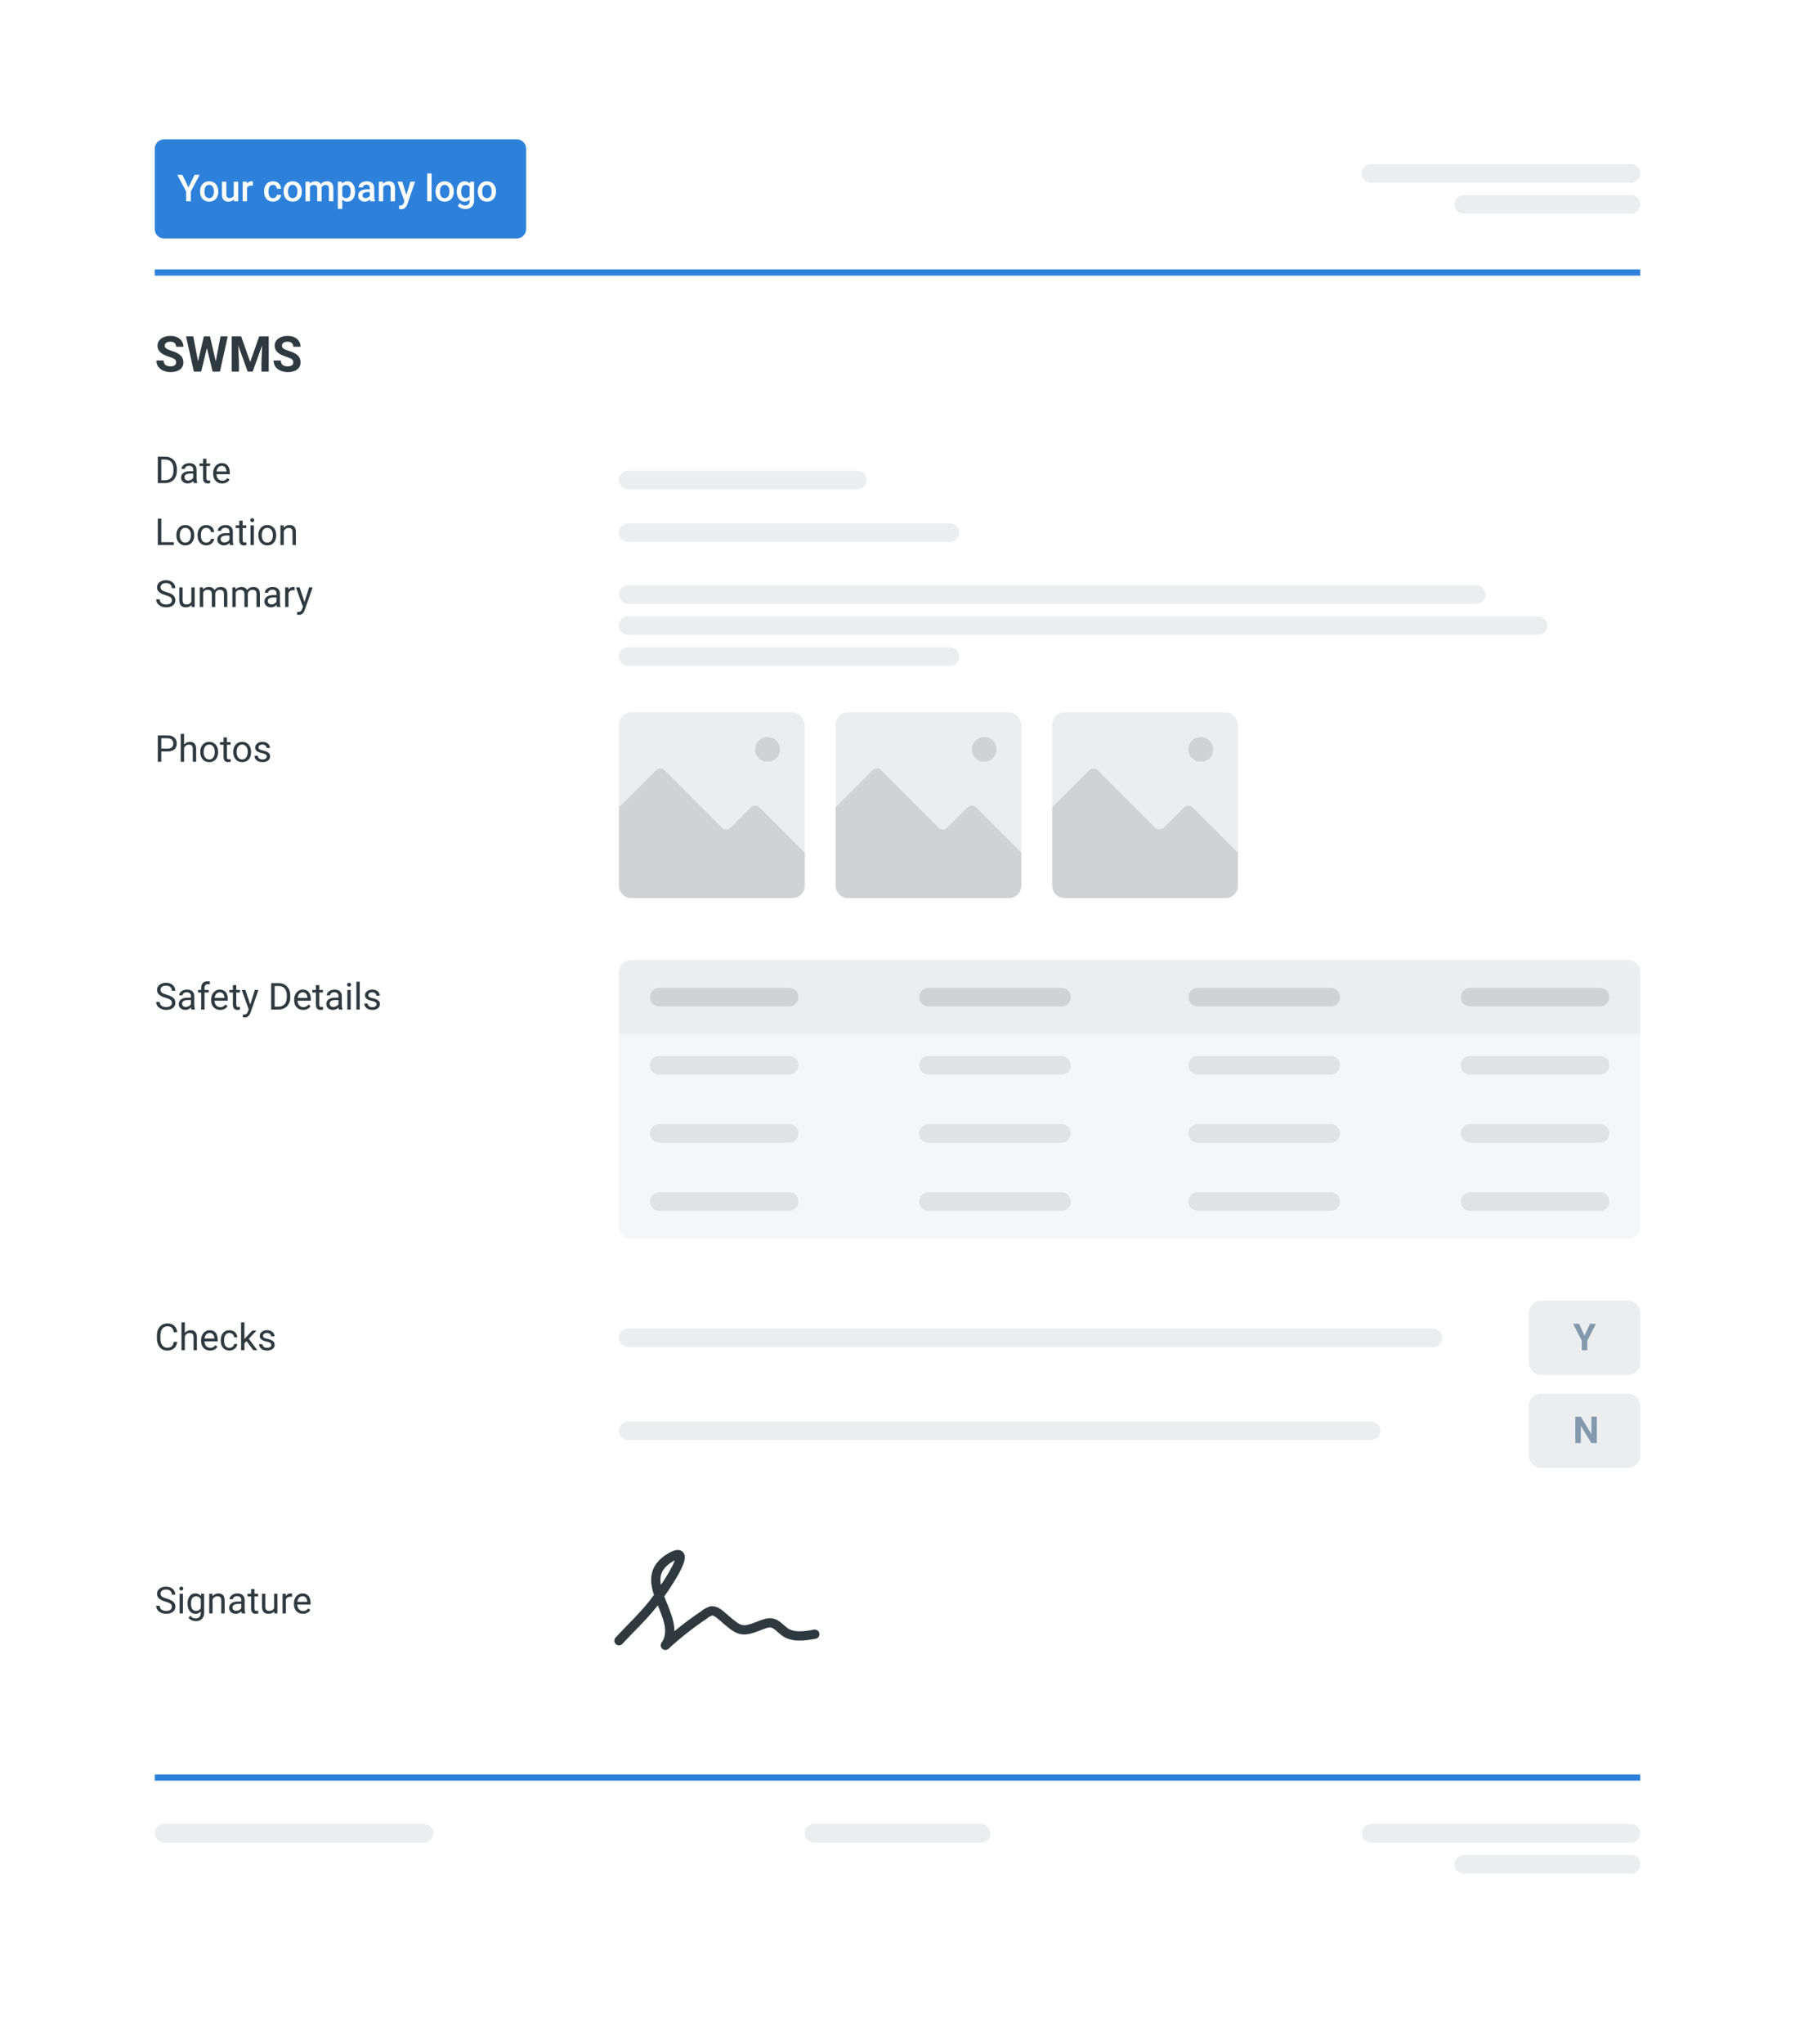 <svg width="580" height="660" viewBox="0 0 580 660" fill="none" xmlns="http://www.w3.org/2000/svg">
<g filter="url(#filter0_d)">
<path d="M20 25C20 19.477 24.477 15 30 15H550C555.523 15 560 19.477 560 25V625C560 630.523 555.523 635 550 635H30C24.477 635 20 630.523 20 625V25Z" fill="white"/>
</g>
<path d="M56.914 117.016C56.914 116.573 56.758 116.234 56.445 116C56.133 115.76 55.57 115.51 54.758 115.25C53.945 114.984 53.302 114.724 52.828 114.469C51.536 113.771 50.891 112.831 50.891 111.648C50.891 111.034 51.062 110.487 51.406 110.008C51.755 109.523 52.253 109.146 52.898 108.875C53.55 108.604 54.279 108.469 55.086 108.469C55.898 108.469 56.622 108.617 57.258 108.914C57.893 109.206 58.385 109.62 58.734 110.156C59.089 110.693 59.266 111.302 59.266 111.984H56.922C56.922 111.464 56.758 111.06 56.43 110.773C56.102 110.482 55.641 110.336 55.047 110.336C54.474 110.336 54.029 110.458 53.711 110.703C53.393 110.943 53.234 111.26 53.234 111.656C53.234 112.026 53.419 112.336 53.789 112.586C54.164 112.836 54.714 113.07 55.438 113.289C56.771 113.69 57.742 114.188 58.352 114.781C58.961 115.375 59.266 116.115 59.266 117C59.266 117.984 58.893 118.758 58.148 119.32C57.404 119.878 56.401 120.156 55.141 120.156C54.266 120.156 53.469 119.997 52.75 119.68C52.031 119.357 51.482 118.917 51.102 118.359C50.727 117.802 50.539 117.156 50.539 116.422H52.891C52.891 117.677 53.641 118.305 55.141 118.305C55.698 118.305 56.133 118.193 56.445 117.969C56.758 117.74 56.914 117.422 56.914 117.016ZM69.719 116.719L71.25 108.625H73.586L71.062 120H68.703L66.852 112.391L65 120H62.641L60.117 108.625H62.453L63.992 116.703L65.867 108.625H67.852L69.719 116.719ZM77.922 108.625L80.844 116.875L83.75 108.625H86.828V120H84.477V116.891L84.711 111.523L81.641 120H80.031L76.969 111.531L77.203 116.891V120H74.859V108.625H77.922ZM94.773 117.016C94.773 116.573 94.617 116.234 94.305 116C93.992 115.76 93.43 115.51 92.617 115.25C91.805 114.984 91.162 114.724 90.688 114.469C89.396 113.771 88.75 112.831 88.75 111.648C88.75 111.034 88.922 110.487 89.266 110.008C89.615 109.523 90.112 109.146 90.758 108.875C91.409 108.604 92.138 108.469 92.945 108.469C93.758 108.469 94.482 108.617 95.117 108.914C95.753 109.206 96.245 109.62 96.594 110.156C96.948 110.693 97.125 111.302 97.125 111.984H94.781C94.781 111.464 94.617 111.06 94.289 110.773C93.961 110.482 93.5 110.336 92.906 110.336C92.333 110.336 91.888 110.458 91.57 110.703C91.253 110.943 91.094 111.26 91.094 111.656C91.094 112.026 91.279 112.336 91.648 112.586C92.023 112.836 92.573 113.07 93.297 113.289C94.63 113.69 95.602 114.188 96.211 114.781C96.82 115.375 97.125 116.115 97.125 117C97.125 117.984 96.753 118.758 96.008 119.32C95.263 119.878 94.26 120.156 93 120.156C92.125 120.156 91.328 119.997 90.609 119.68C89.891 119.357 89.341 118.917 88.961 118.359C88.586 117.802 88.398 117.156 88.398 116.422H90.75C90.75 117.677 91.5 118.305 93 118.305C93.557 118.305 93.992 118.193 94.305 117.969C94.617 117.74 94.773 117.422 94.773 117.016Z" fill="#2E3940"/>
<path d="M50.99 156V147.469H53.398C54.141 147.469 54.797 147.633 55.367 147.961C55.938 148.289 56.377 148.756 56.685 149.361C56.998 149.967 57.156 150.662 57.16 151.447V151.992C57.16 152.797 57.004 153.502 56.691 154.107C56.383 154.713 55.94 155.178 55.361 155.502C54.787 155.826 54.117 155.992 53.352 156H50.99ZM52.115 148.395V155.08H53.299C54.166 155.08 54.84 154.811 55.32 154.271C55.805 153.732 56.047 152.965 56.047 151.969V151.471C56.047 150.502 55.818 149.75 55.361 149.215C54.908 148.676 54.264 148.402 53.428 148.395H52.115ZM62.609 156C62.547 155.875 62.496 155.652 62.457 155.332C61.953 155.855 61.352 156.117 60.652 156.117C60.027 156.117 59.514 155.941 59.111 155.59C58.713 155.234 58.514 154.785 58.514 154.242C58.514 153.582 58.764 153.07 59.264 152.707C59.768 152.34 60.475 152.156 61.385 152.156H62.44V151.658C62.44 151.279 62.326 150.979 62.1 150.756C61.873 150.529 61.539 150.416 61.098 150.416C60.711 150.416 60.387 150.514 60.125 150.709C59.863 150.904 59.732 151.141 59.732 151.418H58.643C58.643 151.102 58.754 150.797 58.977 150.504C59.203 150.207 59.508 149.973 59.891 149.801C60.277 149.629 60.701 149.543 61.162 149.543C61.893 149.543 62.465 149.727 62.879 150.094C63.293 150.457 63.508 150.959 63.523 151.6V154.518C63.523 155.1 63.598 155.562 63.746 155.906V156H62.609ZM60.81 155.174C61.15 155.174 61.473 155.086 61.777 154.91C62.082 154.734 62.303 154.506 62.44 154.225V152.924H61.59C60.262 152.924 59.598 153.312 59.598 154.09C59.598 154.43 59.711 154.695 59.938 154.887C60.164 155.078 60.455 155.174 60.81 155.174ZM66.693 148.125V149.66H67.877V150.498H66.693V154.43C66.693 154.684 66.746 154.875 66.852 155.004C66.957 155.129 67.137 155.191 67.391 155.191C67.516 155.191 67.688 155.168 67.906 155.121V156C67.621 156.078 67.344 156.117 67.074 156.117C66.59 156.117 66.225 155.971 65.978 155.678C65.732 155.385 65.609 154.969 65.609 154.43V150.498H64.455V149.66H65.609V148.125H66.693ZM71.779 156.117C70.92 156.117 70.221 155.836 69.682 155.273C69.143 154.707 68.873 153.951 68.873 153.006V152.807C68.873 152.178 68.992 151.617 69.231 151.125C69.473 150.629 69.809 150.242 70.238 149.965C70.672 149.684 71.141 149.543 71.644 149.543C72.469 149.543 73.109 149.814 73.566 150.357C74.023 150.9 74.252 151.678 74.252 152.689V153.141H69.957C69.973 153.766 70.154 154.271 70.502 154.658C70.853 155.041 71.299 155.232 71.838 155.232C72.221 155.232 72.545 155.154 72.811 154.998C73.076 154.842 73.309 154.635 73.508 154.377L74.17 154.893C73.639 155.709 72.842 156.117 71.779 156.117ZM71.644 150.434C71.207 150.434 70.84 150.594 70.543 150.914C70.246 151.23 70.062 151.676 69.992 152.25H73.168V152.168C73.137 151.617 72.988 151.191 72.723 150.891C72.457 150.586 72.098 150.434 71.644 150.434Z" fill="#2E3940"/>
<path d="M52.121 175.08H56.164V176H50.99V167.469H52.121V175.08ZM56.99 172.771C56.99 172.15 57.111 171.592 57.353 171.096C57.6 170.6 57.94 170.217 58.373 169.947C58.81 169.678 59.309 169.543 59.867 169.543C60.73 169.543 61.428 169.842 61.959 170.439C62.494 171.037 62.762 171.832 62.762 172.824V172.9C62.762 173.518 62.643 174.072 62.404 174.564C62.17 175.053 61.832 175.434 61.391 175.707C60.953 175.98 60.449 176.117 59.879 176.117C59.02 176.117 58.322 175.818 57.787 175.221C57.256 174.623 56.99 173.832 56.99 172.848V172.771ZM58.08 172.9C58.08 173.604 58.242 174.168 58.566 174.594C58.895 175.02 59.332 175.232 59.879 175.232C60.43 175.232 60.867 175.018 61.191 174.588C61.516 174.154 61.678 173.549 61.678 172.771C61.678 172.076 61.512 171.514 61.18 171.084C60.852 170.65 60.414 170.434 59.867 170.434C59.332 170.434 58.9 170.646 58.572 171.072C58.244 171.498 58.08 172.107 58.08 172.9ZM66.664 175.232C67.051 175.232 67.389 175.115 67.678 174.881C67.967 174.646 68.127 174.354 68.158 174.002H69.184C69.164 174.365 69.039 174.711 68.809 175.039C68.578 175.367 68.269 175.629 67.883 175.824C67.5 176.02 67.094 176.117 66.664 176.117C65.801 176.117 65.113 175.83 64.602 175.256C64.094 174.678 63.84 173.889 63.84 172.889V172.707C63.84 172.09 63.953 171.541 64.18 171.061C64.406 170.58 64.731 170.207 65.152 169.941C65.578 169.676 66.08 169.543 66.658 169.543C67.369 169.543 67.959 169.756 68.428 170.182C68.9 170.607 69.152 171.16 69.184 171.84H68.158C68.127 171.43 67.971 171.094 67.689 170.832C67.412 170.566 67.068 170.434 66.658 170.434C66.107 170.434 65.68 170.633 65.375 171.031C65.074 171.426 64.924 171.998 64.924 172.748V172.953C64.924 173.684 65.074 174.246 65.375 174.641C65.676 175.035 66.106 175.232 66.664 175.232ZM74.316 176C74.254 175.875 74.203 175.652 74.164 175.332C73.66 175.855 73.059 176.117 72.359 176.117C71.734 176.117 71.221 175.941 70.818 175.59C70.42 175.234 70.221 174.785 70.221 174.242C70.221 173.582 70.471 173.07 70.971 172.707C71.475 172.34 72.182 172.156 73.092 172.156H74.147V171.658C74.147 171.279 74.033 170.979 73.807 170.756C73.58 170.529 73.246 170.416 72.805 170.416C72.418 170.416 72.094 170.514 71.832 170.709C71.57 170.904 71.439 171.141 71.439 171.418H70.35C70.35 171.102 70.461 170.797 70.684 170.504C70.91 170.207 71.215 169.973 71.598 169.801C71.984 169.629 72.408 169.543 72.869 169.543C73.6 169.543 74.172 169.727 74.586 170.094C75 170.457 75.215 170.959 75.231 171.6V174.518C75.231 175.1 75.305 175.562 75.453 175.906V176H74.316ZM72.518 175.174C72.857 175.174 73.18 175.086 73.484 174.91C73.789 174.734 74.01 174.506 74.147 174.225V172.924H73.297C71.969 172.924 71.305 173.312 71.305 174.09C71.305 174.43 71.418 174.695 71.644 174.887C71.871 175.078 72.162 175.174 72.518 175.174ZM78.4 168.125V169.66H79.584V170.498H78.4V174.43C78.4 174.684 78.453 174.875 78.559 175.004C78.664 175.129 78.844 175.191 79.098 175.191C79.223 175.191 79.394 175.168 79.613 175.121V176C79.328 176.078 79.051 176.117 78.781 176.117C78.297 176.117 77.932 175.971 77.686 175.678C77.439 175.385 77.316 174.969 77.316 174.43V170.498H76.162V169.66H77.316V168.125H78.4ZM82.033 176H80.949V169.66H82.033V176ZM80.861 167.979C80.861 167.803 80.914 167.654 81.019 167.533C81.129 167.412 81.289 167.352 81.5 167.352C81.711 167.352 81.871 167.412 81.981 167.533C82.09 167.654 82.144 167.803 82.144 167.979C82.144 168.154 82.09 168.301 81.981 168.418C81.871 168.535 81.711 168.594 81.5 168.594C81.289 168.594 81.129 168.535 81.019 168.418C80.914 168.301 80.861 168.154 80.861 167.979ZM83.486 172.771C83.486 172.15 83.607 171.592 83.85 171.096C84.096 170.6 84.436 170.217 84.869 169.947C85.307 169.678 85.805 169.543 86.363 169.543C87.227 169.543 87.924 169.842 88.455 170.439C88.99 171.037 89.258 171.832 89.258 172.824V172.9C89.258 173.518 89.139 174.072 88.9 174.564C88.666 175.053 88.328 175.434 87.887 175.707C87.449 175.98 86.945 176.117 86.375 176.117C85.516 176.117 84.818 175.818 84.283 175.221C83.752 174.623 83.486 173.832 83.486 172.848V172.771ZM84.576 172.9C84.576 173.604 84.738 174.168 85.062 174.594C85.391 175.02 85.828 175.232 86.375 175.232C86.926 175.232 87.363 175.018 87.688 174.588C88.012 174.154 88.174 173.549 88.174 172.771C88.174 172.076 88.008 171.514 87.676 171.084C87.348 170.65 86.91 170.434 86.363 170.434C85.828 170.434 85.397 170.646 85.068 171.072C84.74 171.498 84.576 172.107 84.576 172.9ZM91.643 169.66L91.678 170.457C92.162 169.848 92.795 169.543 93.576 169.543C94.916 169.543 95.592 170.299 95.603 171.811V176H94.519V171.805C94.516 171.348 94.41 171.01 94.203 170.791C94 170.572 93.682 170.463 93.248 170.463C92.897 170.463 92.588 170.557 92.322 170.744C92.057 170.932 91.85 171.178 91.701 171.482V176H90.617V169.66H91.643Z" fill="#2E3940"/>
<path d="M53.504 192.197C52.539 191.92 51.836 191.58 51.395 191.178C50.957 190.771 50.738 190.271 50.738 189.678C50.738 189.006 51.006 188.451 51.541 188.014C52.08 187.572 52.779 187.352 53.639 187.352C54.225 187.352 54.746 187.465 55.203 187.691C55.664 187.918 56.02 188.23 56.27 188.629C56.523 189.027 56.65 189.463 56.65 189.936H55.52C55.52 189.42 55.355 189.016 55.027 188.723C54.699 188.426 54.236 188.277 53.639 188.277C53.084 188.277 52.65 188.4 52.338 188.646C52.029 188.889 51.875 189.227 51.875 189.66C51.875 190.008 52.022 190.303 52.315 190.545C52.611 190.783 53.113 191.002 53.82 191.201C54.531 191.4 55.086 191.621 55.484 191.863C55.887 192.102 56.184 192.381 56.375 192.701C56.57 193.021 56.668 193.398 56.668 193.832C56.668 194.523 56.398 195.078 55.859 195.496C55.32 195.91 54.6 196.117 53.697 196.117C53.111 196.117 52.565 196.006 52.057 195.783C51.549 195.557 51.156 195.248 50.879 194.857C50.605 194.467 50.469 194.023 50.469 193.527H51.6C51.6 194.043 51.789 194.451 52.168 194.752C52.551 195.049 53.06 195.197 53.697 195.197C54.291 195.197 54.746 195.076 55.062 194.834C55.379 194.592 55.537 194.262 55.537 193.844C55.537 193.426 55.391 193.104 55.098 192.877C54.805 192.646 54.273 192.42 53.504 192.197ZM61.859 195.373C61.438 195.869 60.818 196.117 60.002 196.117C59.326 196.117 58.81 195.922 58.455 195.531C58.103 195.137 57.926 194.555 57.922 193.785V189.66H59.006V193.756C59.006 194.717 59.397 195.197 60.178 195.197C61.006 195.197 61.557 194.889 61.83 194.271V189.66H62.914V196H61.883L61.859 195.373ZM65.586 189.66L65.615 190.363C66.08 189.816 66.707 189.543 67.496 189.543C68.383 189.543 68.986 189.883 69.307 190.562C69.518 190.258 69.791 190.012 70.127 189.824C70.467 189.637 70.867 189.543 71.328 189.543C72.719 189.543 73.426 190.279 73.449 191.752V196H72.365V191.816C72.365 191.363 72.262 191.025 72.055 190.803C71.848 190.576 71.5 190.463 71.012 190.463C70.609 190.463 70.275 190.584 70.01 190.826C69.744 191.064 69.59 191.387 69.547 191.793V196H68.457V191.846C68.457 190.924 68.006 190.463 67.103 190.463C66.393 190.463 65.906 190.766 65.644 191.371V196H64.561V189.66H65.586ZM76.109 189.66L76.139 190.363C76.603 189.816 77.231 189.543 78.019 189.543C78.906 189.543 79.51 189.883 79.83 190.562C80.041 190.258 80.314 190.012 80.65 189.824C80.99 189.637 81.391 189.543 81.852 189.543C83.242 189.543 83.949 190.279 83.973 191.752V196H82.889V191.816C82.889 191.363 82.785 191.025 82.578 190.803C82.371 190.576 82.023 190.463 81.535 190.463C81.133 190.463 80.799 190.584 80.533 190.826C80.268 191.064 80.113 191.387 80.07 191.793V196H78.981V191.846C78.981 190.924 78.529 190.463 77.627 190.463C76.916 190.463 76.43 190.766 76.168 191.371V196H75.084V189.66H76.109ZM89.527 196C89.465 195.875 89.414 195.652 89.375 195.332C88.871 195.855 88.269 196.117 87.57 196.117C86.945 196.117 86.432 195.941 86.029 195.59C85.631 195.234 85.432 194.785 85.432 194.242C85.432 193.582 85.682 193.07 86.182 192.707C86.686 192.34 87.393 192.156 88.303 192.156H89.357V191.658C89.357 191.279 89.244 190.979 89.018 190.756C88.791 190.529 88.457 190.416 88.016 190.416C87.629 190.416 87.305 190.514 87.043 190.709C86.781 190.904 86.65 191.141 86.65 191.418H85.561C85.561 191.102 85.672 190.797 85.894 190.504C86.121 190.207 86.426 189.973 86.809 189.801C87.195 189.629 87.619 189.543 88.08 189.543C88.811 189.543 89.383 189.727 89.797 190.094C90.211 190.457 90.426 190.959 90.441 191.6V194.518C90.441 195.1 90.516 195.562 90.664 195.906V196H89.527ZM87.728 195.174C88.068 195.174 88.391 195.086 88.695 194.91C89 194.734 89.221 194.506 89.357 194.225V192.924H88.508C87.18 192.924 86.516 193.312 86.516 194.09C86.516 194.43 86.629 194.695 86.856 194.887C87.082 195.078 87.373 195.174 87.728 195.174ZM95.205 190.633C95.041 190.605 94.863 190.592 94.672 190.592C93.961 190.592 93.478 190.895 93.225 191.5V196H92.141V189.66H93.195L93.213 190.393C93.568 189.826 94.072 189.543 94.725 189.543C94.936 189.543 95.096 189.57 95.205 189.625V190.633ZM98.387 194.412L99.863 189.66H101.023L98.475 196.979C98.08 198.033 97.453 198.561 96.594 198.561L96.389 198.543L95.984 198.467V197.588L96.277 197.611C96.644 197.611 96.93 197.537 97.133 197.389C97.34 197.24 97.51 196.969 97.643 196.574L97.883 195.93L95.621 189.66H96.805L98.387 194.412Z" fill="#2E3940"/>
<path d="M52.115 242.66V246H50.99V237.469H54.137C55.07 237.469 55.801 237.707 56.328 238.184C56.859 238.66 57.125 239.291 57.125 240.076C57.125 240.904 56.865 241.543 56.346 241.992C55.83 242.438 55.09 242.66 54.125 242.66H52.115ZM52.115 241.74H54.137C54.738 241.74 55.199 241.6 55.52 241.318C55.84 241.033 56 240.623 56 240.088C56 239.58 55.84 239.174 55.52 238.869C55.199 238.564 54.76 238.406 54.201 238.395H52.115V241.74ZM59.475 240.428C59.955 239.838 60.58 239.543 61.35 239.543C62.69 239.543 63.365 240.299 63.377 241.811V246H62.293V241.805C62.289 241.348 62.184 241.01 61.977 240.791C61.773 240.572 61.455 240.463 61.022 240.463C60.67 240.463 60.361 240.557 60.096 240.744C59.83 240.932 59.623 241.178 59.475 241.482V246H58.391V237H59.475V240.428ZM64.713 242.771C64.713 242.15 64.834 241.592 65.076 241.096C65.322 240.6 65.662 240.217 66.096 239.947C66.533 239.678 67.031 239.543 67.59 239.543C68.453 239.543 69.15 239.842 69.682 240.439C70.217 241.037 70.484 241.832 70.484 242.824V242.9C70.484 243.518 70.365 244.072 70.127 244.564C69.893 245.053 69.555 245.434 69.113 245.707C68.676 245.98 68.172 246.117 67.602 246.117C66.742 246.117 66.045 245.818 65.51 245.221C64.978 244.623 64.713 243.832 64.713 242.848V242.771ZM65.803 242.9C65.803 243.604 65.965 244.168 66.289 244.594C66.617 245.02 67.055 245.232 67.602 245.232C68.152 245.232 68.59 245.018 68.914 244.588C69.238 244.154 69.4 243.549 69.4 242.771C69.4 242.076 69.234 241.514 68.902 241.084C68.574 240.65 68.137 240.434 67.59 240.434C67.055 240.434 66.623 240.646 66.295 241.072C65.967 241.498 65.803 242.107 65.803 242.9ZM73.314 238.125V239.66H74.498V240.498H73.314V244.43C73.314 244.684 73.367 244.875 73.473 245.004C73.578 245.129 73.758 245.191 74.012 245.191C74.137 245.191 74.309 245.168 74.527 245.121V246C74.242 246.078 73.965 246.117 73.695 246.117C73.211 246.117 72.846 245.971 72.6 245.678C72.353 245.385 72.231 244.969 72.231 244.43V240.498H71.076V239.66H72.231V238.125H73.314ZM75.365 242.771C75.365 242.15 75.486 241.592 75.728 241.096C75.975 240.6 76.314 240.217 76.748 239.947C77.186 239.678 77.684 239.543 78.242 239.543C79.106 239.543 79.803 239.842 80.334 240.439C80.869 241.037 81.137 241.832 81.137 242.824V242.9C81.137 243.518 81.018 244.072 80.779 244.564C80.545 245.053 80.207 245.434 79.766 245.707C79.328 245.98 78.824 246.117 78.254 246.117C77.394 246.117 76.697 245.818 76.162 245.221C75.631 244.623 75.365 243.832 75.365 242.848V242.771ZM76.455 242.9C76.455 243.604 76.617 244.168 76.941 244.594C77.269 245.02 77.707 245.232 78.254 245.232C78.805 245.232 79.242 245.018 79.566 244.588C79.891 244.154 80.053 243.549 80.053 242.771C80.053 242.076 79.887 241.514 79.555 241.084C79.227 240.65 78.789 240.434 78.242 240.434C77.707 240.434 77.275 240.646 76.947 241.072C76.619 241.498 76.455 242.107 76.455 242.9ZM86.188 244.318C86.188 244.025 86.076 243.799 85.853 243.639C85.635 243.475 85.25 243.334 84.699 243.217C84.152 243.1 83.717 242.959 83.393 242.795C83.072 242.631 82.834 242.436 82.678 242.209C82.525 241.982 82.449 241.713 82.449 241.4C82.449 240.881 82.668 240.441 83.106 240.082C83.547 239.723 84.109 239.543 84.793 239.543C85.512 239.543 86.094 239.729 86.539 240.1C86.988 240.471 87.213 240.945 87.213 241.523H86.123C86.123 241.227 85.996 240.971 85.742 240.756C85.492 240.541 85.176 240.434 84.793 240.434C84.398 240.434 84.09 240.52 83.867 240.691C83.644 240.863 83.533 241.088 83.533 241.365C83.533 241.627 83.637 241.824 83.844 241.957C84.051 242.09 84.424 242.217 84.963 242.338C85.506 242.459 85.945 242.604 86.281 242.771C86.617 242.939 86.865 243.143 87.025 243.381C87.189 243.615 87.272 243.902 87.272 244.242C87.272 244.809 87.045 245.264 86.592 245.607C86.139 245.947 85.551 246.117 84.828 246.117C84.32 246.117 83.871 246.027 83.481 245.848C83.09 245.668 82.783 245.418 82.561 245.098C82.342 244.773 82.232 244.424 82.232 244.049H83.316C83.336 244.412 83.481 244.701 83.75 244.916C84.023 245.127 84.383 245.232 84.828 245.232C85.238 245.232 85.566 245.15 85.812 244.986C86.062 244.818 86.188 244.596 86.188 244.318Z" fill="#2E3940"/>
<path d="M53.504 322.197C52.539 321.92 51.836 321.58 51.395 321.178C50.957 320.771 50.738 320.271 50.738 319.678C50.738 319.006 51.006 318.451 51.541 318.014C52.08 317.572 52.779 317.352 53.639 317.352C54.225 317.352 54.746 317.465 55.203 317.691C55.664 317.918 56.02 318.23 56.27 318.629C56.523 319.027 56.65 319.463 56.65 319.936H55.52C55.52 319.42 55.355 319.016 55.027 318.723C54.699 318.426 54.236 318.277 53.639 318.277C53.084 318.277 52.65 318.4 52.338 318.646C52.029 318.889 51.875 319.227 51.875 319.66C51.875 320.008 52.022 320.303 52.315 320.545C52.611 320.783 53.113 321.002 53.82 321.201C54.531 321.4 55.086 321.621 55.484 321.863C55.887 322.102 56.184 322.381 56.375 322.701C56.57 323.021 56.668 323.398 56.668 323.832C56.668 324.523 56.398 325.078 55.859 325.496C55.32 325.91 54.6 326.117 53.697 326.117C53.111 326.117 52.565 326.006 52.057 325.783C51.549 325.557 51.156 325.248 50.879 324.857C50.605 324.467 50.469 324.023 50.469 323.527H51.6C51.6 324.043 51.789 324.451 52.168 324.752C52.551 325.049 53.06 325.197 53.697 325.197C54.291 325.197 54.746 325.076 55.062 324.834C55.379 324.592 55.537 324.262 55.537 323.844C55.537 323.426 55.391 323.104 55.098 322.877C54.805 322.646 54.273 322.42 53.504 322.197ZM61.859 326C61.797 325.875 61.746 325.652 61.707 325.332C61.203 325.855 60.602 326.117 59.902 326.117C59.277 326.117 58.764 325.941 58.361 325.59C57.963 325.234 57.764 324.785 57.764 324.242C57.764 323.582 58.014 323.07 58.514 322.707C59.018 322.34 59.725 322.156 60.635 322.156H61.69V321.658C61.69 321.279 61.576 320.979 61.35 320.756C61.123 320.529 60.789 320.416 60.348 320.416C59.961 320.416 59.637 320.514 59.375 320.709C59.113 320.904 58.982 321.141 58.982 321.418H57.893C57.893 321.102 58.004 320.797 58.227 320.504C58.453 320.207 58.758 319.973 59.141 319.801C59.527 319.629 59.951 319.543 60.412 319.543C61.143 319.543 61.715 319.727 62.129 320.094C62.543 320.457 62.758 320.959 62.773 321.6V324.518C62.773 325.1 62.848 325.562 62.996 325.906V326H61.859ZM60.06 325.174C60.4 325.174 60.723 325.086 61.027 324.91C61.332 324.734 61.553 324.506 61.69 324.225V322.924H60.84C59.512 322.924 58.848 323.312 58.848 324.09C58.848 324.43 58.961 324.695 59.188 324.887C59.414 325.078 59.705 325.174 60.06 325.174ZM65.006 326V320.498H64.004V319.66H65.006V319.01C65.006 318.33 65.188 317.805 65.551 317.434C65.914 317.062 66.428 316.877 67.092 316.877C67.342 316.877 67.59 316.91 67.836 316.977L67.777 317.855C67.594 317.82 67.398 317.803 67.191 317.803C66.84 317.803 66.568 317.906 66.377 318.113C66.186 318.316 66.09 318.609 66.09 318.992V319.66H67.443V320.498H66.09V326H65.006ZM71.135 326.117C70.275 326.117 69.576 325.836 69.037 325.273C68.498 324.707 68.228 323.951 68.228 323.006V322.807C68.228 322.178 68.348 321.617 68.586 321.125C68.828 320.629 69.164 320.242 69.594 319.965C70.027 319.684 70.496 319.543 71 319.543C71.824 319.543 72.465 319.814 72.922 320.357C73.379 320.9 73.607 321.678 73.607 322.689V323.141H69.312C69.328 323.766 69.51 324.271 69.857 324.658C70.209 325.041 70.654 325.232 71.193 325.232C71.576 325.232 71.9 325.154 72.166 324.998C72.432 324.842 72.664 324.635 72.863 324.377L73.525 324.893C72.994 325.709 72.197 326.117 71.135 326.117ZM71 320.434C70.562 320.434 70.195 320.594 69.898 320.914C69.602 321.23 69.418 321.676 69.348 322.25H72.523V322.168C72.492 321.617 72.344 321.191 72.078 320.891C71.812 320.586 71.453 320.434 71 320.434ZM76.338 318.125V319.66H77.522V320.498H76.338V324.43C76.338 324.684 76.391 324.875 76.496 325.004C76.602 325.129 76.781 325.191 77.035 325.191C77.16 325.191 77.332 325.168 77.551 325.121V326C77.266 326.078 76.988 326.117 76.719 326.117C76.234 326.117 75.869 325.971 75.623 325.678C75.377 325.385 75.254 324.969 75.254 324.43V320.498H74.1V319.66H75.254V318.125H76.338ZM80.867 324.412L82.344 319.66H83.504L80.955 326.979C80.561 328.033 79.934 328.561 79.074 328.561L78.869 328.543L78.465 328.467V327.588L78.758 327.611C79.125 327.611 79.41 327.537 79.613 327.389C79.82 327.24 79.99 326.969 80.123 326.574L80.363 325.93L78.102 319.66H79.285L80.867 324.412ZM87.623 326V317.469H90.031C90.773 317.469 91.43 317.633 92 317.961C92.57 318.289 93.01 318.756 93.318 319.361C93.631 319.967 93.789 320.662 93.793 321.447V321.992C93.793 322.797 93.637 323.502 93.324 324.107C93.016 324.713 92.572 325.178 91.994 325.502C91.42 325.826 90.75 325.992 89.984 326H87.623ZM88.748 318.395V325.08H89.932C90.799 325.08 91.473 324.811 91.953 324.271C92.438 323.732 92.68 322.965 92.68 321.969V321.471C92.68 320.502 92.451 319.75 91.994 319.215C91.541 318.676 90.897 318.402 90.061 318.395H88.748ZM97.959 326.117C97.1 326.117 96.4 325.836 95.861 325.273C95.322 324.707 95.053 323.951 95.053 323.006V322.807C95.053 322.178 95.172 321.617 95.41 321.125C95.652 320.629 95.988 320.242 96.418 319.965C96.852 319.684 97.32 319.543 97.824 319.543C98.648 319.543 99.289 319.814 99.746 320.357C100.203 320.9 100.432 321.678 100.432 322.689V323.141H96.137C96.152 323.766 96.334 324.271 96.682 324.658C97.033 325.041 97.478 325.232 98.018 325.232C98.4 325.232 98.725 325.154 98.99 324.998C99.256 324.842 99.488 324.635 99.688 324.377L100.35 324.893C99.818 325.709 99.022 326.117 97.959 326.117ZM97.824 320.434C97.387 320.434 97.019 320.594 96.723 320.914C96.426 321.23 96.242 321.676 96.172 322.25H99.348V322.168C99.316 321.617 99.168 321.191 98.902 320.891C98.637 320.586 98.277 320.434 97.824 320.434ZM103.162 318.125V319.66H104.346V320.498H103.162V324.43C103.162 324.684 103.215 324.875 103.32 325.004C103.426 325.129 103.605 325.191 103.859 325.191C103.984 325.191 104.156 325.168 104.375 325.121V326C104.09 326.078 103.812 326.117 103.543 326.117C103.059 326.117 102.693 325.971 102.447 325.678C102.201 325.385 102.078 324.969 102.078 324.43V320.498H100.924V319.66H102.078V318.125H103.162ZM109.531 326C109.469 325.875 109.418 325.652 109.379 325.332C108.875 325.855 108.273 326.117 107.574 326.117C106.949 326.117 106.436 325.941 106.033 325.59C105.635 325.234 105.436 324.785 105.436 324.242C105.436 323.582 105.686 323.07 106.186 322.707C106.689 322.34 107.396 322.156 108.307 322.156H109.361V321.658C109.361 321.279 109.248 320.979 109.021 320.756C108.795 320.529 108.461 320.416 108.02 320.416C107.633 320.416 107.309 320.514 107.047 320.709C106.785 320.904 106.654 321.141 106.654 321.418H105.564C105.564 321.102 105.676 320.797 105.898 320.504C106.125 320.207 106.43 319.973 106.812 319.801C107.199 319.629 107.623 319.543 108.084 319.543C108.814 319.543 109.387 319.727 109.801 320.094C110.215 320.457 110.43 320.959 110.445 321.6V324.518C110.445 325.1 110.52 325.562 110.668 325.906V326H109.531ZM107.732 325.174C108.072 325.174 108.395 325.086 108.699 324.91C109.004 324.734 109.225 324.506 109.361 324.225V322.924H108.512C107.184 322.924 106.52 323.312 106.52 324.09C106.52 324.43 106.633 324.695 106.859 324.887C107.086 325.078 107.377 325.174 107.732 325.174ZM113.322 326H112.238V319.66H113.322V326ZM112.15 317.979C112.15 317.803 112.203 317.654 112.309 317.533C112.418 317.412 112.578 317.352 112.789 317.352C113 317.352 113.16 317.412 113.27 317.533C113.379 317.654 113.434 317.803 113.434 317.979C113.434 318.154 113.379 318.301 113.27 318.418C113.16 318.535 113 318.594 112.789 318.594C112.578 318.594 112.418 318.535 112.309 318.418C112.203 318.301 112.15 318.154 112.15 317.979ZM116.24 326H115.156V317H116.24V326ZM121.672 324.318C121.672 324.025 121.561 323.799 121.338 323.639C121.119 323.475 120.734 323.334 120.184 323.217C119.637 323.1 119.201 322.959 118.877 322.795C118.557 322.631 118.318 322.436 118.162 322.209C118.01 321.982 117.934 321.713 117.934 321.4C117.934 320.881 118.152 320.441 118.59 320.082C119.031 319.723 119.594 319.543 120.277 319.543C120.996 319.543 121.578 319.729 122.023 320.1C122.473 320.471 122.697 320.945 122.697 321.523H121.607C121.607 321.227 121.48 320.971 121.227 320.756C120.977 320.541 120.66 320.434 120.277 320.434C119.883 320.434 119.574 320.52 119.352 320.691C119.129 320.863 119.018 321.088 119.018 321.365C119.018 321.627 119.121 321.824 119.328 321.957C119.535 322.09 119.908 322.217 120.447 322.338C120.99 322.459 121.43 322.604 121.766 322.771C122.102 322.939 122.35 323.143 122.51 323.381C122.674 323.615 122.756 323.902 122.756 324.242C122.756 324.809 122.529 325.264 122.076 325.607C121.623 325.947 121.035 326.117 120.312 326.117C119.805 326.117 119.355 326.027 118.965 325.848C118.574 325.668 118.268 325.418 118.045 325.098C117.826 324.773 117.717 324.424 117.717 324.049H118.801C118.82 324.412 118.965 324.701 119.234 324.916C119.508 325.127 119.867 325.232 120.312 325.232C120.723 325.232 121.051 325.15 121.297 324.986C121.547 324.818 121.672 324.596 121.672 324.318Z" fill="#2E3940"/>
<path d="M53.504 517.197C52.539 516.92 51.836 516.58 51.395 516.178C50.957 515.771 50.738 515.271 50.738 514.678C50.738 514.006 51.006 513.451 51.541 513.014C52.08 512.572 52.779 512.352 53.639 512.352C54.225 512.352 54.746 512.465 55.203 512.691C55.664 512.918 56.02 513.23 56.27 513.629C56.523 514.027 56.65 514.463 56.65 514.936H55.52C55.52 514.42 55.355 514.016 55.027 513.723C54.699 513.426 54.236 513.277 53.639 513.277C53.084 513.277 52.65 513.4 52.338 513.646C52.029 513.889 51.875 514.227 51.875 514.66C51.875 515.008 52.022 515.303 52.315 515.545C52.611 515.783 53.113 516.002 53.82 516.201C54.531 516.4 55.086 516.621 55.484 516.863C55.887 517.102 56.184 517.381 56.375 517.701C56.57 518.021 56.668 518.398 56.668 518.832C56.668 519.523 56.398 520.078 55.859 520.496C55.32 520.91 54.6 521.117 53.697 521.117C53.111 521.117 52.565 521.006 52.057 520.783C51.549 520.557 51.156 520.248 50.879 519.857C50.605 519.467 50.469 519.023 50.469 518.527H51.6C51.6 519.043 51.789 519.451 52.168 519.752C52.551 520.049 53.06 520.197 53.697 520.197C54.291 520.197 54.746 520.076 55.062 519.834C55.379 519.592 55.537 519.262 55.537 518.844C55.537 518.426 55.391 518.104 55.098 517.877C54.805 517.646 54.273 517.42 53.504 517.197ZM59.123 521H58.039V514.66H59.123V521ZM57.951 512.979C57.951 512.803 58.004 512.654 58.109 512.533C58.219 512.412 58.379 512.352 58.59 512.352C58.801 512.352 58.961 512.412 59.07 512.533C59.18 512.654 59.234 512.803 59.234 512.979C59.234 513.154 59.18 513.301 59.07 513.418C58.961 513.535 58.801 513.594 58.59 513.594C58.379 513.594 58.219 513.535 58.109 513.418C58.004 513.301 57.951 513.154 57.951 512.979ZM60.605 517.777C60.605 516.789 60.834 516.004 61.291 515.422C61.748 514.836 62.353 514.543 63.107 514.543C63.881 514.543 64.484 514.816 64.918 515.363L64.971 514.66H65.961V520.848C65.961 521.668 65.717 522.314 65.228 522.787C64.744 523.26 64.092 523.496 63.272 523.496C62.815 523.496 62.367 523.398 61.93 523.203C61.492 523.008 61.158 522.74 60.928 522.4L61.49 521.75C61.955 522.324 62.523 522.611 63.195 522.611C63.723 522.611 64.133 522.463 64.426 522.166C64.723 521.869 64.871 521.451 64.871 520.912V520.367C64.438 520.867 63.846 521.117 63.096 521.117C62.353 521.117 61.752 520.818 61.291 520.221C60.834 519.623 60.605 518.809 60.605 517.777ZM61.695 517.9C61.695 518.615 61.842 519.178 62.135 519.588C62.428 519.994 62.838 520.197 63.365 520.197C64.049 520.197 64.551 519.887 64.871 519.266V516.371C64.539 515.766 64.041 515.463 63.377 515.463C62.85 515.463 62.438 515.668 62.141 516.078C61.844 516.488 61.695 517.096 61.695 517.9ZM68.627 514.66L68.662 515.457C69.147 514.848 69.779 514.543 70.561 514.543C71.9 514.543 72.576 515.299 72.588 516.811V521H71.504V516.805C71.5 516.348 71.394 516.01 71.188 515.791C70.984 515.572 70.666 515.463 70.232 515.463C69.881 515.463 69.572 515.557 69.307 515.744C69.041 515.932 68.834 516.178 68.686 516.482V521H67.602V514.66H68.627ZM78.137 521C78.074 520.875 78.023 520.652 77.984 520.332C77.481 520.855 76.879 521.117 76.18 521.117C75.555 521.117 75.041 520.941 74.639 520.59C74.24 520.234 74.041 519.785 74.041 519.242C74.041 518.582 74.291 518.07 74.791 517.707C75.295 517.34 76.002 517.156 76.912 517.156H77.967V516.658C77.967 516.279 77.853 515.979 77.627 515.756C77.4 515.529 77.066 515.416 76.625 515.416C76.238 515.416 75.914 515.514 75.652 515.709C75.391 515.904 75.26 516.141 75.26 516.418H74.17C74.17 516.102 74.281 515.797 74.504 515.504C74.731 515.207 75.035 514.973 75.418 514.801C75.805 514.629 76.228 514.543 76.689 514.543C77.42 514.543 77.992 514.727 78.406 515.094C78.82 515.457 79.035 515.959 79.051 516.6V519.518C79.051 520.1 79.125 520.562 79.273 520.906V521H78.137ZM76.338 520.174C76.678 520.174 77 520.086 77.305 519.91C77.609 519.734 77.83 519.506 77.967 519.225V517.924H77.117C75.789 517.924 75.125 518.312 75.125 519.09C75.125 519.43 75.238 519.695 75.465 519.887C75.691 520.078 75.982 520.174 76.338 520.174ZM82.221 513.125V514.66H83.404V515.498H82.221V519.43C82.221 519.684 82.273 519.875 82.379 520.004C82.484 520.129 82.664 520.191 82.918 520.191C83.043 520.191 83.215 520.168 83.434 520.121V521C83.148 521.078 82.871 521.117 82.602 521.117C82.117 521.117 81.752 520.971 81.506 520.678C81.26 520.385 81.137 519.969 81.137 519.43V515.498H79.982V514.66H81.137V513.125H82.221ZM88.59 520.373C88.168 520.869 87.549 521.117 86.732 521.117C86.057 521.117 85.541 520.922 85.186 520.531C84.834 520.137 84.656 519.555 84.652 518.785V514.66H85.736V518.756C85.736 519.717 86.127 520.197 86.908 520.197C87.736 520.197 88.287 519.889 88.561 519.271V514.66H89.644V521H88.613L88.59 520.373ZM94.361 515.633C94.197 515.605 94.019 515.592 93.828 515.592C93.117 515.592 92.635 515.895 92.381 516.5V521H91.297V514.66H92.352L92.369 515.393C92.725 514.826 93.228 514.543 93.881 514.543C94.092 514.543 94.252 514.57 94.361 514.625V515.633ZM97.877 521.117C97.018 521.117 96.318 520.836 95.779 520.273C95.24 519.707 94.971 518.951 94.971 518.006V517.807C94.971 517.178 95.09 516.617 95.328 516.125C95.57 515.629 95.906 515.242 96.336 514.965C96.769 514.684 97.238 514.543 97.742 514.543C98.566 514.543 99.207 514.814 99.664 515.357C100.121 515.9 100.35 516.678 100.35 517.689V518.141H96.055C96.07 518.766 96.252 519.271 96.6 519.658C96.951 520.041 97.397 520.232 97.936 520.232C98.318 520.232 98.643 520.154 98.908 519.998C99.174 519.842 99.406 519.635 99.606 519.377L100.268 519.893C99.736 520.709 98.939 521.117 97.877 521.117ZM97.742 515.434C97.305 515.434 96.938 515.594 96.641 515.914C96.344 516.23 96.16 516.676 96.09 517.25H99.266V517.168C99.234 516.617 99.086 516.191 98.82 515.891C98.555 515.586 98.195 515.434 97.742 515.434Z" fill="#2E3940"/>
<path d="M200 192C200 190.343 201.343 189 203 189H477C478.657 189 480 190.343 480 192C480 193.657 478.657 195 477 195H203C201.343 195 200 193.657 200 192Z" fill="#EBEDEF"/>
<path d="M200 212C200 210.343 201.343 209 203 209H307C308.657 209 310 210.343 310 212C310 213.657 308.657 215 307 215H203C201.343 215 200 213.657 200 212Z" fill="#EBEDEF"/>
<path d="M200 172C200 170.343 201.343 169 203 169H307C308.657 169 310 170.343 310 172C310 173.657 308.657 175 307 175H203C201.343 175 200 173.657 200 172Z" fill="#EBEDEF"/>
<path d="M200 155C200 153.343 201.343 152 203 152H277C278.657 152 280 153.343 280 155C280 156.657 278.657 158 277 158H203C201.343 158 200 156.657 200 155Z" fill="#EBEDEF"/>
<path d="M440 56C440 54.343 441.343 53 443 53H527C528.657 53 530 54.343 530 56C530 57.657 528.657 59 527 59H443C441.343 59 440 57.657 440 56Z" fill="#EBEDEF"/>
<path d="M470 66C470 64.343 471.343 63 473 63H527C528.657 63 530 64.343 530 66C530 67.657 528.657 69 527 69H473C471.343 69 470 67.657 470 66Z" fill="#EBEDEF"/>
<path d="M440 592C440 590.343 441.343 589 443 589H527C528.657 589 530 590.343 530 592C530 593.657 528.657 595 527 595H443C441.343 595 440 593.657 440 592Z" fill="#EBEDEF"/>
<path d="M50 592C50 590.343 51.343 589 53 589H137C138.657 589 140 590.343 140 592C140 593.657 138.657 595 137 595H53C51.343 595 50 593.657 50 592Z" fill="#EBEDEF"/>
<path d="M470 602C470 600.343 471.343 599 473 599H527C528.657 599 530 600.343 530 602C530 603.657 528.657 605 527 605H473C471.343 605 470 603.657 470 602Z" fill="#EBEDEF"/>
<path d="M260 592C260 590.343 261.343 589 263 589H317C318.657 589 320 590.343 320 592C320 593.657 318.657 595 317 595H263C261.343 595 260 593.657 260 592Z" fill="#EBEDEF"/>
<path d="M200 314C200 311.791 201.791 310 204 310H526C528.209 310 530 311.791 530 314V334H200V314Z" fill="#EBEDEF"/>
<path d="M200 334H530V396C530 398.209 528.209 400 526 400H204C201.791 400 200 398.209 200 396V334Z" fill="#F5F6F7"/>
<path d="M210 322C210 320.343 211.343 319 213 319H255C256.657 319 258 320.343 258 322C258 323.657 256.657 325 255 325H213C211.343 325 210 323.657 210 322Z" fill="#D0D2D4"/>
<path d="M210 344C210 342.343 211.343 341 213 341H255C256.657 341 258 342.343 258 344C258 345.657 256.657 347 255 347H213C211.343 347 210 345.657 210 344Z" fill="#E0E2E4"/>
<path d="M210 366C210 364.343 211.343 363 213 363H255C256.657 363 258 364.343 258 366C258 367.657 256.657 369 255 369H213C211.343 369 210 367.657 210 366Z" fill="#E0E2E4"/>
<path d="M210 388C210 386.343 211.343 385 213 385H255C256.657 385 258 386.343 258 388C258 389.657 256.657 391 255 391H213C211.343 391 210 389.657 210 388Z" fill="#E0E2E4"/>
<path d="M297 322C297 320.343 298.343 319 300 319H343C344.657 319 346 320.343 346 322C346 323.657 344.657 325 343 325H300C298.343 325 297 323.657 297 322Z" fill="#D0D2D4"/>
<path d="M297 344C297 342.343 298.343 341 300 341H343C344.657 341 346 342.343 346 344C346 345.657 344.657 347 343 347H300C298.343 347 297 345.657 297 344Z" fill="#E0E2E4"/>
<path d="M297 366C297 364.343 298.343 363 300 363H343C344.657 363 346 364.343 346 366C346 367.657 344.657 369 343 369H300C298.343 369 297 367.657 297 366Z" fill="#E0E2E4"/>
<path d="M297 388C297 386.343 298.343 385 300 385H343C344.657 385 346 386.343 346 388C346 389.657 344.657 391 343 391H300C298.343 391 297 389.657 297 388Z" fill="#E0E2E4"/>
<path d="M472 322C472 320.343 473.343 319 475 319H517C518.657 319 520 320.343 520 322C520 323.657 518.657 325 517 325H475C473.343 325 472 323.657 472 322Z" fill="#D0D2D4"/>
<path d="M472 344C472 342.343 473.343 341 475 341H517C518.657 341 520 342.343 520 344C520 345.657 518.657 347 517 347H475C473.343 347 472 345.657 472 344Z" fill="#E0E2E4"/>
<path d="M472 366C472 364.343 473.343 363 475 363H517C518.657 363 520 364.343 520 366C520 367.657 518.657 369 517 369H475C473.343 369 472 367.657 472 366Z" fill="#E0E2E4"/>
<path d="M472 388C472 386.343 473.343 385 475 385H517C518.657 385 520 386.343 520 388C520 389.657 518.657 391 517 391H475C473.343 391 472 389.657 472 388Z" fill="#E0E2E4"/>
<path d="M384 322C384 320.343 385.343 319 387 319H430C431.657 319 433 320.343 433 322C433 323.657 431.657 325 430 325H387C385.343 325 384 323.657 384 322Z" fill="#D0D2D4"/>
<path d="M384 344C384 342.343 385.343 341 387 341H430C431.657 341 433 342.343 433 344C433 345.657 431.657 347 430 347H387C385.343 347 384 345.657 384 344Z" fill="#E0E2E4"/>
<path d="M384 366C384 364.343 385.343 363 387 363H430C431.657 363 433 364.343 433 366C433 367.657 431.657 369 430 369H387C385.343 369 384 367.657 384 366Z" fill="#E0E2E4"/>
<path d="M384 388C384 386.343 385.343 385 387 385H430C431.657 385 433 386.343 433 388C433 389.657 431.657 391 430 391H387C385.343 391 384 389.657 384 388Z" fill="#E0E2E4"/>
<path d="M200 202C200 200.343 201.343 199 203 199H497C498.657 199 500 200.343 500 202C500 203.657 498.657 205 497 205H203C201.343 205 200 203.657 200 202Z" fill="#EBEDEF"/>
<path d="M200 529.811C203.599 525.912 207.797 522.013 211.096 517.815C214.395 513.616 224.892 498.321 216.794 502.82C203.899 510.317 221.293 522.313 214.995 531.31C218.894 527.711 223.092 524.412 227.591 521.413C228.191 520.814 229.09 520.514 229.69 520.214C231.489 519.914 232.989 521.713 234.488 522.913C238.987 526.812 239.887 527.111 245.285 525.012C246.784 524.412 248.284 523.813 249.483 524.112C250.983 524.412 252.183 525.912 253.382 526.812C256.081 528.911 259.98 528.311 263.279 527.711" stroke="#2E3940" stroke-width="3" stroke-miterlimit="10" stroke-linecap="round" stroke-linejoin="round"/>
<path d="M57.266 433.293C57.16 434.195 56.826 434.893 56.264 435.385C55.705 435.873 54.961 436.117 54.031 436.117C53.023 436.117 52.215 435.756 51.605 435.033C51 434.311 50.697 433.344 50.697 432.133V431.312C50.697 430.52 50.838 429.822 51.119 429.221C51.404 428.619 51.807 428.158 52.326 427.838C52.846 427.514 53.447 427.352 54.131 427.352C55.037 427.352 55.764 427.605 56.31 428.113C56.857 428.617 57.176 429.316 57.266 430.211H56.135C56.037 429.531 55.824 429.039 55.496 428.734C55.172 428.43 54.717 428.277 54.131 428.277C53.412 428.277 52.848 428.543 52.438 429.074C52.031 429.605 51.828 430.361 51.828 431.342V432.168C51.828 433.094 52.022 433.83 52.408 434.377C52.795 434.924 53.336 435.197 54.031 435.197C54.656 435.197 55.135 435.057 55.467 434.775C55.803 434.49 56.025 433.996 56.135 433.293H57.266ZM59.721 430.428C60.201 429.838 60.826 429.543 61.596 429.543C62.935 429.543 63.611 430.299 63.623 431.811V436H62.539V431.805C62.535 431.348 62.43 431.01 62.223 430.791C62.02 430.572 61.701 430.463 61.268 430.463C60.916 430.463 60.607 430.557 60.342 430.744C60.076 430.932 59.869 431.178 59.721 431.482V436H58.637V427H59.721V430.428ZM67.877 436.117C67.018 436.117 66.318 435.836 65.779 435.273C65.24 434.707 64.971 433.951 64.971 433.006V432.807C64.971 432.178 65.09 431.617 65.328 431.125C65.57 430.629 65.906 430.242 66.336 429.965C66.769 429.684 67.238 429.543 67.742 429.543C68.566 429.543 69.207 429.814 69.664 430.357C70.121 430.9 70.35 431.678 70.35 432.689V433.141H66.055C66.07 433.766 66.252 434.271 66.6 434.658C66.951 435.041 67.397 435.232 67.936 435.232C68.318 435.232 68.643 435.154 68.908 434.998C69.174 434.842 69.406 434.635 69.606 434.377L70.268 434.893C69.736 435.709 68.939 436.117 67.877 436.117ZM67.742 430.434C67.305 430.434 66.938 430.594 66.641 430.914C66.344 431.23 66.16 431.676 66.09 432.25H69.266V432.168C69.234 431.617 69.086 431.191 68.82 430.891C68.555 430.586 68.195 430.434 67.742 430.434ZM74.152 435.232C74.539 435.232 74.877 435.115 75.166 434.881C75.455 434.646 75.615 434.354 75.647 434.002H76.672C76.652 434.365 76.527 434.711 76.297 435.039C76.066 435.367 75.758 435.629 75.371 435.824C74.988 436.02 74.582 436.117 74.152 436.117C73.289 436.117 72.602 435.83 72.09 435.256C71.582 434.678 71.328 433.889 71.328 432.889V432.707C71.328 432.09 71.441 431.541 71.668 431.061C71.894 430.58 72.219 430.207 72.641 429.941C73.066 429.676 73.568 429.543 74.147 429.543C74.857 429.543 75.447 429.756 75.916 430.182C76.389 430.607 76.641 431.16 76.672 431.84H75.647C75.615 431.43 75.459 431.094 75.178 430.832C74.9 430.566 74.557 430.434 74.147 430.434C73.596 430.434 73.168 430.633 72.863 431.031C72.562 431.426 72.412 431.998 72.412 432.748V432.953C72.412 433.684 72.562 434.246 72.863 434.641C73.164 435.035 73.594 435.232 74.152 435.232ZM79.66 433.064L78.981 433.773V436H77.897V427H78.981V432.443L79.561 431.746L81.535 429.66H82.853L80.387 432.309L83.141 436H81.869L79.66 433.064ZM87.664 434.318C87.664 434.025 87.553 433.799 87.33 433.639C87.111 433.475 86.727 433.334 86.176 433.217C85.629 433.1 85.193 432.959 84.869 432.795C84.549 432.631 84.311 432.436 84.154 432.209C84.002 431.982 83.926 431.713 83.926 431.4C83.926 430.881 84.144 430.441 84.582 430.082C85.023 429.723 85.586 429.543 86.269 429.543C86.988 429.543 87.57 429.729 88.016 430.1C88.465 430.471 88.689 430.945 88.689 431.523H87.6C87.6 431.227 87.473 430.971 87.219 430.756C86.969 430.541 86.652 430.434 86.269 430.434C85.875 430.434 85.566 430.52 85.344 430.691C85.121 430.863 85.01 431.088 85.01 431.365C85.01 431.627 85.113 431.824 85.32 431.957C85.527 432.09 85.9 432.217 86.439 432.338C86.982 432.459 87.422 432.604 87.758 432.771C88.094 432.939 88.342 433.143 88.502 433.381C88.666 433.615 88.748 433.902 88.748 434.242C88.748 434.809 88.522 435.264 88.068 435.607C87.615 435.947 87.027 436.117 86.305 436.117C85.797 436.117 85.348 436.027 84.957 435.848C84.566 435.668 84.26 435.418 84.037 435.098C83.818 434.773 83.709 434.424 83.709 434.049H84.793C84.812 434.412 84.957 434.701 85.227 434.916C85.5 435.127 85.859 435.232 86.305 435.232C86.715 435.232 87.043 435.15 87.289 434.986C87.539 434.818 87.664 434.596 87.664 434.318Z" fill="#2E3940"/>
<path d="M494 424C494 421.791 495.791 420 498 420H526C528.209 420 530 421.791 530 424V440C530 442.209 528.209 444 526 444H498C495.791 444 494 442.209 494 440V424Z" fill="#EBEDEF"/>
<path d="M200 432C200 430.343 201.343 429 203 429H463C464.657 429 466 430.343 466 432C466 433.657 464.657 435 463 435H203C201.343 435 200 433.657 200 432Z" fill="#EBEDEF"/>
<path d="M200 462C200 460.343 201.343 459 203 459H443C444.657 459 446 460.343 446 462C446 463.657 444.657 465 443 465H203C201.343 465 200 463.657 200 462Z" fill="#EBEDEF"/>
<path d="M494 454C494 451.791 495.791 450 498 450H526C528.209 450 530 451.791 530 454V470C530 472.209 528.209 474 526 474H498C495.791 474 494 472.209 494 470V454Z" fill="#EBEDEF"/>
<path d="M511.994 431.312L513.77 427.469H515.691L512.891 432.906V436H511.104V432.906L508.303 427.469H510.23L511.994 431.312Z" fill="#8299AE"/>
<path d="M515.963 466H514.205L510.783 460.387V466H509.025V457.469H510.783L514.211 463.094V457.469H515.963V466Z" fill="#8299AE"/>
<path d="M50 48C50 46.343 51.343 45 53 45H167C168.657 45 170 46.343 170 48V74C170 75.657 168.657 77 167 77H53C51.343 77 50 75.657 50 74V48Z" fill="#2E81DA"/>
<path d="M60.9 60.512L62.863 56.469H64.504L61.645 61.859V65H60.156V61.859L57.291 56.469H58.938L60.9 60.512ZM64.639 61.772C64.639 61.15 64.762 60.592 65.008 60.096C65.254 59.596 65.6 59.213 66.045 58.947C66.49 58.678 67.002 58.543 67.58 58.543C68.436 58.543 69.129 58.818 69.66 59.369C70.195 59.92 70.484 60.65 70.527 61.56L70.533 61.895C70.533 62.52 70.412 63.078 70.17 63.57C69.932 64.062 69.588 64.443 69.139 64.713C68.693 64.982 68.178 65.117 67.592 65.117C66.697 65.117 65.981 64.82 65.441 64.227C64.906 63.629 64.639 62.834 64.639 61.842V61.772ZM66.062 61.895C66.062 62.547 66.197 63.059 66.467 63.43C66.736 63.797 67.111 63.98 67.592 63.98C68.072 63.98 68.445 63.793 68.711 63.418C68.981 63.043 69.115 62.494 69.115 61.772C69.115 61.131 68.977 60.623 68.699 60.248C68.426 59.873 68.053 59.685 67.58 59.685C67.115 59.685 66.746 59.871 66.473 60.242C66.199 60.609 66.062 61.16 66.062 61.895ZM75.578 64.379C75.16 64.871 74.566 65.117 73.797 65.117C73.109 65.117 72.588 64.916 72.232 64.514C71.881 64.111 71.705 63.529 71.705 62.768V58.66H73.129V62.75C73.129 63.555 73.463 63.957 74.131 63.957C74.822 63.957 75.289 63.709 75.531 63.213V58.66H76.955V65H75.613L75.578 64.379ZM81.725 59.961C81.537 59.93 81.344 59.914 81.144 59.914C80.492 59.914 80.053 60.164 79.826 60.664V65H78.402V58.66H79.762L79.797 59.369C80.141 58.818 80.617 58.543 81.227 58.543C81.43 58.543 81.598 58.57 81.731 58.625L81.725 59.961ZM88.217 63.98C88.572 63.98 88.867 63.877 89.102 63.67C89.336 63.463 89.461 63.207 89.477 62.902H90.818C90.803 63.297 90.68 63.666 90.449 64.01C90.219 64.35 89.906 64.619 89.512 64.818C89.117 65.018 88.691 65.117 88.234 65.117C87.348 65.117 86.644 64.83 86.125 64.256C85.606 63.682 85.346 62.889 85.346 61.877V61.73C85.346 60.766 85.603 59.994 86.119 59.416C86.635 58.834 87.338 58.543 88.228 58.543C88.982 58.543 89.596 58.764 90.068 59.205C90.545 59.643 90.795 60.219 90.818 60.934H89.477C89.461 60.57 89.336 60.272 89.102 60.037C88.871 59.803 88.576 59.685 88.217 59.685C87.756 59.685 87.4 59.853 87.15 60.19C86.9 60.522 86.773 61.027 86.769 61.707V61.935C86.769 62.623 86.893 63.137 87.139 63.477C87.389 63.812 87.748 63.98 88.217 63.98ZM91.627 61.772C91.627 61.15 91.75 60.592 91.996 60.096C92.242 59.596 92.588 59.213 93.033 58.947C93.478 58.678 93.99 58.543 94.568 58.543C95.424 58.543 96.117 58.818 96.648 59.369C97.184 59.92 97.473 60.65 97.516 61.56L97.522 61.895C97.522 62.52 97.4 63.078 97.158 63.57C96.92 64.062 96.576 64.443 96.127 64.713C95.682 64.982 95.166 65.117 94.58 65.117C93.686 65.117 92.969 64.82 92.43 64.227C91.894 63.629 91.627 62.834 91.627 61.842V61.772ZM93.051 61.895C93.051 62.547 93.186 63.059 93.455 63.43C93.725 63.797 94.1 63.98 94.58 63.98C95.061 63.98 95.434 63.793 95.699 63.418C95.969 63.043 96.103 62.494 96.103 61.772C96.103 61.131 95.965 60.623 95.688 60.248C95.414 59.873 95.041 59.685 94.568 59.685C94.103 59.685 93.734 59.871 93.461 60.242C93.188 60.609 93.051 61.16 93.051 61.895ZM100.064 58.66L100.105 59.322C100.551 58.803 101.16 58.543 101.934 58.543C102.781 58.543 103.361 58.867 103.674 59.516C104.135 58.867 104.783 58.543 105.619 58.543C106.318 58.543 106.838 58.736 107.178 59.123C107.521 59.51 107.697 60.08 107.705 60.834V65H106.281V60.875C106.281 60.473 106.193 60.178 106.018 59.99C105.842 59.803 105.551 59.709 105.145 59.709C104.82 59.709 104.555 59.797 104.348 59.973C104.145 60.145 104.002 60.371 103.92 60.652L103.926 65H102.502V60.828C102.482 60.082 102.102 59.709 101.359 59.709C100.789 59.709 100.385 59.941 100.146 60.406V65H98.723V58.66H100.064ZM114.719 61.895C114.719 62.875 114.496 63.658 114.051 64.244C113.605 64.826 113.008 65.117 112.258 65.117C111.562 65.117 111.006 64.889 110.588 64.432V67.438H109.164V58.66H110.477L110.535 59.305C110.953 58.797 111.521 58.543 112.24 58.543C113.014 58.543 113.619 58.832 114.057 59.41C114.498 59.984 114.719 60.783 114.719 61.807V61.895ZM113.301 61.772C113.301 61.139 113.174 60.637 112.92 60.266C112.67 59.895 112.311 59.709 111.842 59.709C111.26 59.709 110.842 59.949 110.588 60.43V63.242C110.846 63.734 111.268 63.98 111.854 63.98C112.307 63.98 112.66 63.799 112.914 63.435C113.172 63.068 113.301 62.514 113.301 61.772ZM119.717 65C119.654 64.879 119.6 64.682 119.553 64.408C119.1 64.881 118.545 65.117 117.889 65.117C117.252 65.117 116.732 64.936 116.33 64.572C115.928 64.209 115.727 63.76 115.727 63.225C115.727 62.549 115.977 62.031 116.477 61.672C116.98 61.309 117.699 61.127 118.633 61.127H119.506V60.711C119.506 60.383 119.414 60.121 119.23 59.926C119.047 59.727 118.768 59.627 118.393 59.627C118.068 59.627 117.803 59.709 117.596 59.873C117.389 60.033 117.285 60.238 117.285 60.488H115.861C115.861 60.141 115.977 59.816 116.207 59.516C116.438 59.211 116.75 58.973 117.145 58.801C117.543 58.629 117.986 58.543 118.475 58.543C119.217 58.543 119.809 58.73 120.25 59.105C120.691 59.477 120.918 60 120.93 60.676V63.535C120.93 64.106 121.01 64.561 121.17 64.9V65H119.717ZM118.152 63.975C118.434 63.975 118.697 63.906 118.943 63.77C119.193 63.633 119.381 63.449 119.506 63.219V62.023H118.738C118.211 62.023 117.814 62.115 117.549 62.299C117.283 62.482 117.15 62.742 117.15 63.078C117.15 63.352 117.24 63.57 117.42 63.734C117.604 63.895 117.848 63.975 118.152 63.975ZM123.742 58.66L123.783 59.393C124.252 58.826 124.867 58.543 125.629 58.543C126.949 58.543 127.621 59.299 127.645 60.81V65H126.221V60.893C126.221 60.49 126.133 60.193 125.957 60.002C125.785 59.807 125.502 59.709 125.107 59.709C124.533 59.709 124.105 59.969 123.824 60.488V65H122.4V58.66H123.742ZM131.318 62.961L132.607 58.66H134.125L131.605 65.961C131.219 67.027 130.562 67.561 129.637 67.561C129.43 67.561 129.201 67.525 128.951 67.455V66.353L129.221 66.371C129.58 66.371 129.85 66.305 130.029 66.172C130.213 66.043 130.357 65.824 130.463 65.516L130.668 64.971L128.441 58.66H129.977L131.318 62.961ZM139.451 65H138.027V56H139.451V65ZM140.74 61.772C140.74 61.15 140.863 60.592 141.109 60.096C141.355 59.596 141.701 59.213 142.146 58.947C142.592 58.678 143.104 58.543 143.682 58.543C144.537 58.543 145.23 58.818 145.762 59.369C146.297 59.92 146.586 60.65 146.629 61.56L146.635 61.895C146.635 62.52 146.514 63.078 146.271 63.57C146.033 64.062 145.689 64.443 145.24 64.713C144.795 64.982 144.279 65.117 143.693 65.117C142.799 65.117 142.082 64.82 141.543 64.227C141.008 63.629 140.74 62.834 140.74 61.842V61.772ZM142.164 61.895C142.164 62.547 142.299 63.059 142.568 63.43C142.838 63.797 143.213 63.98 143.693 63.98C144.174 63.98 144.547 63.793 144.812 63.418C145.082 63.043 145.217 62.494 145.217 61.772C145.217 61.131 145.078 60.623 144.801 60.248C144.527 59.873 144.154 59.685 143.682 59.685C143.217 59.685 142.848 59.871 142.574 60.242C142.301 60.609 142.164 61.16 142.164 61.895ZM147.59 61.783C147.59 60.799 147.82 60.014 148.281 59.428C148.746 58.838 149.361 58.543 150.127 58.543C150.85 58.543 151.418 58.795 151.832 59.299L151.896 58.66H153.18V64.807C153.18 65.639 152.92 66.295 152.4 66.775C151.885 67.256 151.188 67.496 150.309 67.496C149.844 67.496 149.389 67.398 148.943 67.203C148.502 67.012 148.166 66.76 147.936 66.447L148.609 65.592C149.047 66.111 149.586 66.371 150.227 66.371C150.699 66.371 151.072 66.242 151.346 65.984C151.619 65.731 151.756 65.356 151.756 64.859V64.432C151.346 64.889 150.799 65.117 150.115 65.117C149.373 65.117 148.766 64.822 148.293 64.232C147.824 63.643 147.59 62.826 147.59 61.783ZM149.008 61.906C149.008 62.543 149.137 63.045 149.395 63.412C149.656 63.775 150.018 63.957 150.479 63.957C151.053 63.957 151.479 63.711 151.756 63.219V60.43C151.486 59.949 151.064 59.709 150.49 59.709C150.021 59.709 149.656 59.895 149.395 60.266C149.137 60.637 149.008 61.184 149.008 61.906ZM154.381 61.772C154.381 61.15 154.504 60.592 154.75 60.096C154.996 59.596 155.342 59.213 155.787 58.947C156.232 58.678 156.744 58.543 157.322 58.543C158.178 58.543 158.871 58.818 159.402 59.369C159.938 59.92 160.227 60.65 160.27 61.56L160.275 61.895C160.275 62.52 160.154 63.078 159.912 63.57C159.674 64.062 159.33 64.443 158.881 64.713C158.436 64.982 157.92 65.117 157.334 65.117C156.439 65.117 155.723 64.82 155.184 64.227C154.648 63.629 154.381 62.834 154.381 61.842V61.772ZM155.805 61.895C155.805 62.547 155.939 63.059 156.209 63.43C156.479 63.797 156.854 63.98 157.334 63.98C157.814 63.98 158.188 63.793 158.453 63.418C158.723 63.043 158.857 62.494 158.857 61.772C158.857 61.131 158.719 60.623 158.441 60.248C158.168 59.873 157.795 59.685 157.322 59.685C156.857 59.685 156.488 59.871 156.215 60.242C155.941 60.609 155.805 61.16 155.805 61.895Z" fill="white"/>
<rect x="50" y="87" width="480" height="2" fill="#2E81DA"/>
<rect x="50" y="573" width="480" height="2" fill="#2E81DA"/>
<rect x="200" y="230" width="60" height="60" rx="4" fill="#EBEDEF"/>
<circle cx="248" cy="242" r="4" fill="#D0D2D4"/>
<path d="M211.919 248.748L200 260.667V286C200 288.209 201.791 290 204 290H256C258.209 290 260 288.209 260 286V275.333L245.414 260.748C244.633 259.967 243.367 259.967 242.586 260.748L236.081 267.253C235.3 268.034 234.034 268.034 233.252 267.253L214.748 248.748C213.966 247.967 212.7 247.967 211.919 248.748Z" fill="#D0D2D4"/>
<rect x="270" y="230" width="60" height="60" rx="4" fill="#EBEDEF"/>
<circle cx="318" cy="242" r="4" fill="#D0D2D4"/>
<path d="M281.919 248.748L270 260.667V286C270 288.209 271.791 290 274 290H326C328.209 290 330 288.209 330 286V275.333L315.414 260.748C314.633 259.967 313.367 259.967 312.586 260.748L306.081 267.253C305.3 268.034 304.034 268.034 303.252 267.253L284.748 248.748C283.966 247.967 282.7 247.967 281.919 248.748Z" fill="#D0D2D4"/>
<rect x="340" y="230" width="60" height="60" rx="4" fill="#EBEDEF"/>
<circle cx="388" cy="242" r="4" fill="#D0D2D4"/>
<path d="M351.919 248.748L340 260.667V286C340 288.209 341.791 290 344 290H396C398.209 290 400 288.209 400 286V275.333L385.414 260.748C384.633 259.967 383.367 259.967 382.586 260.748L376.081 267.253C375.3 268.034 374.034 268.034 373.252 267.253L354.748 248.748C353.966 247.967 352.7 247.967 351.919 248.748Z" fill="#D0D2D4"/>
<defs>
<filter id="filter0_d" x="0" y="0" width="580" height="660" filterUnits="userSpaceOnUse" color-interpolation-filters="sRGB">
<feFlood flood-opacity="0" result="BackgroundImageFix"/>
<feColorMatrix in="SourceAlpha" type="matrix" values="0 0 0 0 0 0 0 0 0 0 0 0 0 0 0 0 0 0 127 0"/>
<feOffset dy="5"/>
<feGaussianBlur stdDeviation="10"/>
<feColorMatrix type="matrix" values="0 0 0 0 0.431 0 0 0 0 0.522 0 0 0 0 0.62 0 0 0 0.25 0"/>
<feBlend mode="normal" in2="BackgroundImageFix" result="effect1_dropShadow"/>
<feBlend mode="normal" in="SourceGraphic" in2="effect1_dropShadow" result="shape"/>
</filter>
</defs>
</svg>
